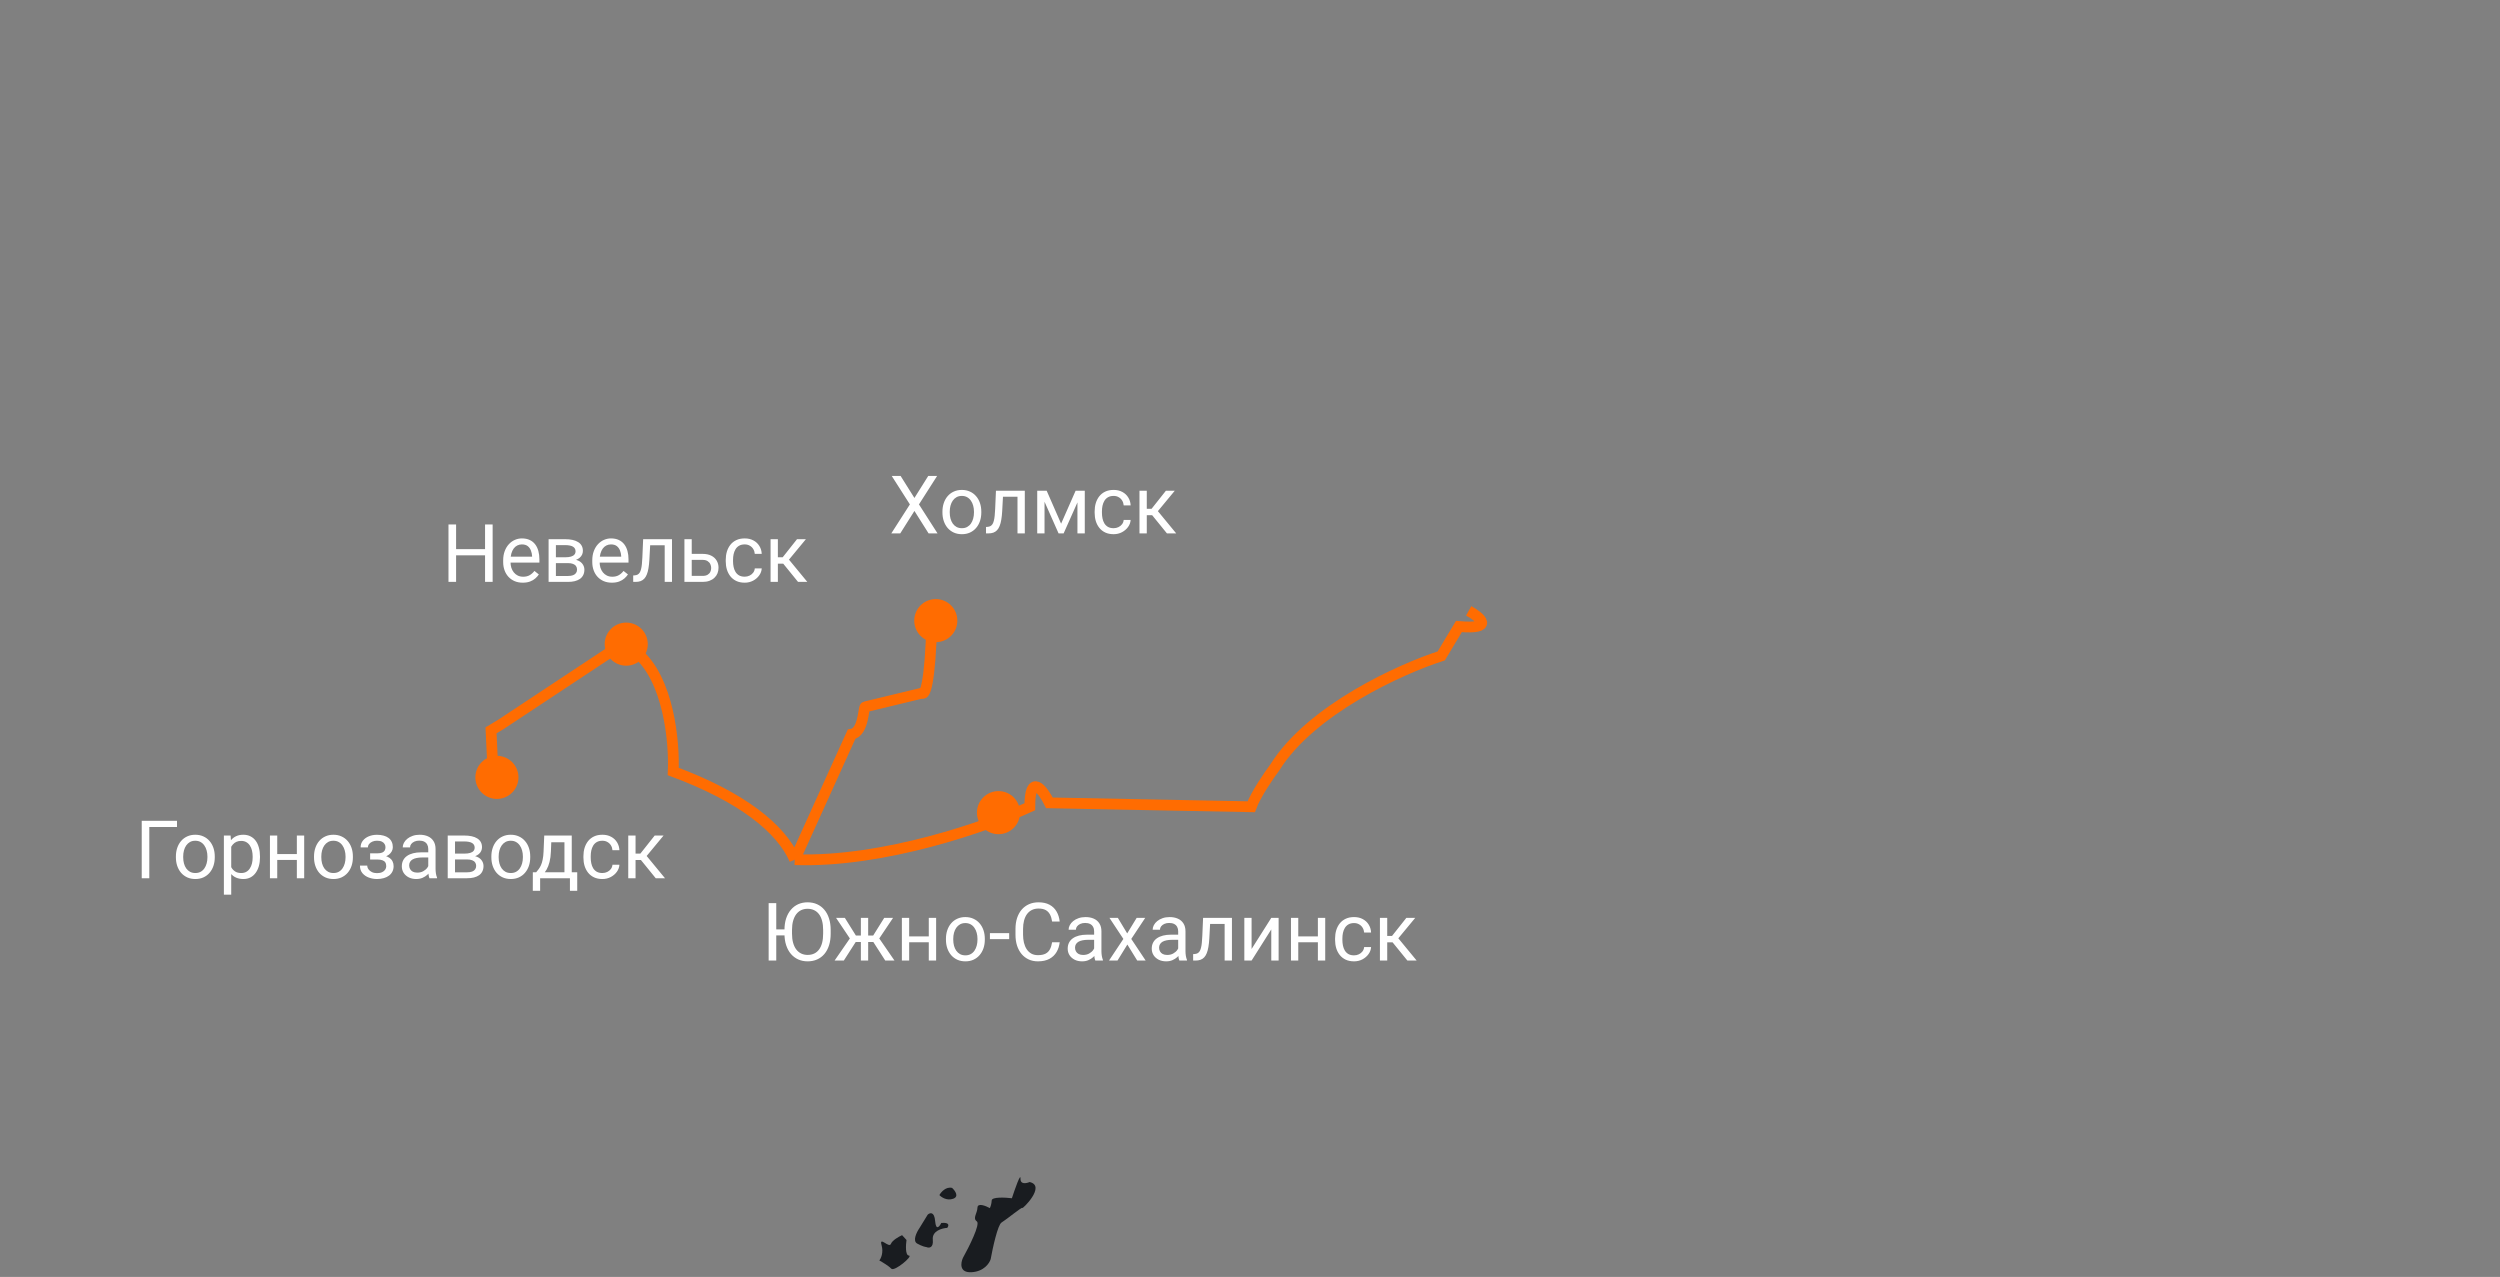 <svg width="464" height="237" viewBox="0 0 464 237" fill="none" xmlns="http://www.w3.org/2000/svg">
<rect x="0" y="0" width="464" height="237" fill="#808080" stroke="none"/>
<path d="M189.402 218.735C189.352 219.88 190.51 219.644 191.095 219.383C194.22 220.094 189.724 224.487 189.736 224.2C189.749 223.914 186.773 226.365 185.888 226.9C185.181 227.328 184.247 231.61 183.869 233.697C183.645 234.452 182.621 235.994 180.32 236.123C178.019 236.251 178.292 234.408 178.715 233.471C179.857 231.417 181.974 227.188 181.307 226.699C180.473 226.089 181.37 225.268 181.42 224.122C181.461 223.206 182.964 223.808 183.711 224.223C183.815 224.036 184.03 223.491 184.06 222.804C184.09 222.117 186.571 222.245 187.807 222.394C188.36 220.697 189.453 217.59 189.402 218.735Z" fill="#191C20"/>
<path d="M168.694 233.031C168.007 233.001 168.11 231.093 168.247 230.143L167.426 229.246C166.84 229.507 165.605 230.199 165.346 230.876C165.022 231.722 163.118 229.344 163.615 231.087C164.013 232.481 163.507 233.568 163.203 233.937C163.764 234.249 164.993 234.991 165.431 235.47C165.979 236.067 169.553 233.069 168.694 233.031Z" fill="#191C20"/>
<path d="M173.564 226.646C173.713 228.489 174.381 227.639 174.697 226.983C176.31 226.824 176.107 227.523 175.804 227.892C174.846 227.946 172.968 228.456 173.127 230.07C173.286 231.683 172.388 231.663 171.919 231.451C171.728 231.443 171.122 231.301 170.226 230.803C169.33 230.305 170.127 228.695 170.638 227.952L172.183 225.438C172.581 225.073 173.415 224.804 173.564 226.646Z" fill="#191C20"/>
<path d="M176.902 222.49C178.067 222.082 177.255 220.975 176.704 220.473C175.568 220.194 174.662 221.244 174.35 221.804C174.715 222.203 175.737 222.898 176.902 222.49Z" fill="#191C20"/>
<path d="M144.074 167.616V178.28H142.661V167.616H144.074ZM146.521 172.501V173.615H143.986V172.501H146.521ZM154.174 172.611V173.285C154.174 174.086 154.074 174.804 153.874 175.438C153.674 176.073 153.386 176.613 153.01 177.057C152.634 177.501 152.182 177.841 151.655 178.075C151.132 178.31 150.546 178.427 149.897 178.427C149.267 178.427 148.688 178.31 148.161 178.075C147.639 177.841 147.185 177.501 146.799 177.057C146.418 176.613 146.123 176.073 145.913 175.438C145.703 174.804 145.598 174.086 145.598 173.285V172.611C145.598 171.811 145.7 171.095 145.905 170.465C146.115 169.831 146.411 169.291 146.792 168.847C147.172 168.397 147.624 168.056 148.146 167.821C148.674 167.587 149.252 167.47 149.882 167.47C150.532 167.47 151.118 167.587 151.64 167.821C152.167 168.056 152.619 168.397 152.995 168.847C153.376 169.291 153.667 169.831 153.867 170.465C154.072 171.095 154.174 171.811 154.174 172.611ZM152.775 173.285V172.597C152.775 171.962 152.709 171.4 152.578 170.912C152.451 170.424 152.263 170.014 152.014 169.682C151.765 169.35 151.459 169.098 151.098 168.927C150.742 168.756 150.336 168.671 149.882 168.671C149.443 168.671 149.045 168.756 148.688 168.927C148.337 169.098 148.034 169.35 147.78 169.682C147.531 170.014 147.338 170.424 147.202 170.912C147.065 171.4 146.997 171.962 146.997 172.597V173.285C146.997 173.925 147.065 174.491 147.202 174.984C147.338 175.473 147.534 175.885 147.788 176.222C148.046 176.554 148.352 176.806 148.703 176.977C149.06 177.147 149.458 177.233 149.897 177.233C150.356 177.233 150.764 177.147 151.12 176.977C151.477 176.806 151.777 176.554 152.021 176.222C152.27 175.885 152.458 175.473 152.585 174.984C152.712 174.491 152.775 173.925 152.775 173.285ZM158.173 174.831L155.17 170.355H156.804L158.854 173.637H160.437L160.239 174.831H158.173ZM158.913 174.691L156.613 178.28H154.899L158.056 173.71L158.913 174.691ZM161.132 170.355V178.28H159.777V170.355H161.132ZM165.754 170.355L162.751 174.831H160.686L160.473 173.637H162.062L164.113 170.355H165.754ZM164.304 178.28L161.997 174.691L162.868 173.71L166.018 178.28H164.304ZM172.646 173.791V174.889H168.457V173.791H172.646ZM168.742 170.355V178.28H167.387V170.355H168.742ZM173.745 170.355V178.28H172.382V170.355H173.745ZM175.568 174.406V174.237C175.568 173.666 175.651 173.136 175.817 172.648C175.983 172.155 176.223 171.728 176.535 171.366C176.848 171 177.226 170.717 177.67 170.517C178.115 170.312 178.613 170.209 179.165 170.209C179.721 170.209 180.222 170.312 180.666 170.517C181.115 170.717 181.496 171 181.809 171.366C182.126 171.728 182.368 172.155 182.534 172.648C182.7 173.136 182.783 173.666 182.783 174.237V174.406C182.783 174.977 182.7 175.507 182.534 175.995C182.368 176.483 182.126 176.911 181.809 177.277C181.496 177.638 181.118 177.921 180.673 178.126C180.234 178.327 179.736 178.427 179.179 178.427C178.623 178.427 178.122 178.327 177.678 178.126C177.233 177.921 176.853 177.638 176.535 177.277C176.223 176.911 175.983 176.483 175.817 175.995C175.651 175.507 175.568 174.977 175.568 174.406ZM176.923 174.237V174.406C176.923 174.801 176.97 175.175 177.062 175.526C177.155 175.873 177.294 176.181 177.48 176.449C177.67 176.718 177.907 176.93 178.19 177.086C178.474 177.238 178.803 177.313 179.179 177.313C179.55 177.313 179.875 177.238 180.153 177.086C180.437 176.93 180.671 176.718 180.856 176.449C181.042 176.181 181.181 175.873 181.274 175.526C181.372 175.175 181.42 174.801 181.42 174.406V174.237C181.42 173.847 181.372 173.478 181.274 173.131C181.181 172.78 181.04 172.47 180.849 172.201C180.664 171.928 180.429 171.713 180.146 171.557C179.868 171.4 179.541 171.322 179.165 171.322C178.793 171.322 178.466 171.4 178.183 171.557C177.905 171.713 177.67 171.928 177.48 172.201C177.294 172.47 177.155 172.78 177.062 173.131C176.97 173.478 176.923 173.847 176.923 174.237ZM187.302 173.19V174.303H183.728V173.19H187.302ZM195.271 174.889H196.677C196.604 175.563 196.411 176.166 196.098 176.698C195.786 177.23 195.344 177.653 194.772 177.965C194.201 178.273 193.488 178.427 192.634 178.427C192.009 178.427 191.44 178.31 190.927 178.075C190.419 177.841 189.982 177.509 189.616 177.079C189.25 176.645 188.967 176.125 188.767 175.519C188.571 174.909 188.474 174.23 188.474 173.483V172.421C188.474 171.674 188.571 170.998 188.767 170.392C188.967 169.782 189.252 169.259 189.624 168.825C190 168.39 190.451 168.056 190.979 167.821C191.506 167.587 192.099 167.47 192.758 167.47C193.564 167.47 194.245 167.621 194.802 167.924C195.358 168.227 195.791 168.646 196.098 169.184C196.411 169.716 196.604 170.333 196.677 171.037H195.271C195.202 170.539 195.075 170.111 194.89 169.755C194.704 169.394 194.44 169.115 194.099 168.92C193.757 168.725 193.31 168.627 192.758 168.627C192.285 168.627 191.867 168.717 191.506 168.898C191.149 169.079 190.849 169.335 190.605 169.667C190.366 169.999 190.185 170.397 190.063 170.861C189.941 171.325 189.88 171.84 189.88 172.406V173.483C189.88 174.005 189.934 174.496 190.041 174.955C190.153 175.414 190.322 175.817 190.546 176.164C190.771 176.51 191.057 176.784 191.403 176.984C191.75 177.179 192.16 177.277 192.634 177.277C193.234 177.277 193.713 177.182 194.069 176.991C194.426 176.801 194.694 176.527 194.875 176.171C195.061 175.814 195.192 175.387 195.271 174.889ZM203.071 176.925V172.846C203.071 172.533 203.007 172.262 202.88 172.033C202.758 171.798 202.573 171.618 202.324 171.491C202.075 171.364 201.767 171.3 201.401 171.3C201.059 171.3 200.759 171.359 200.5 171.476C200.246 171.593 200.046 171.747 199.899 171.938C199.758 172.128 199.687 172.333 199.687 172.553H198.332C198.332 172.27 198.405 171.989 198.552 171.71C198.698 171.432 198.908 171.181 199.182 170.956C199.46 170.727 199.792 170.546 200.178 170.414C200.568 170.277 201.003 170.209 201.481 170.209C202.058 170.209 202.565 170.307 203.005 170.502C203.449 170.697 203.796 170.993 204.045 171.388C204.299 171.779 204.426 172.27 204.426 172.86V176.552C204.426 176.815 204.448 177.096 204.492 177.394C204.541 177.692 204.611 177.948 204.704 178.163V178.28H203.291C203.222 178.124 203.168 177.917 203.129 177.658C203.09 177.394 203.071 177.15 203.071 176.925ZM203.305 173.476L203.32 174.428H201.95C201.564 174.428 201.22 174.459 200.917 174.523C200.615 174.582 200.361 174.672 200.156 174.794C199.951 174.916 199.794 175.07 199.687 175.255C199.58 175.436 199.526 175.648 199.526 175.893C199.526 176.142 199.582 176.369 199.694 176.574C199.807 176.779 199.975 176.942 200.2 177.064C200.429 177.182 200.71 177.24 201.042 177.24C201.457 177.24 201.823 177.152 202.141 176.977C202.458 176.801 202.709 176.586 202.895 176.332C203.085 176.078 203.188 175.832 203.203 175.592L203.781 176.244C203.747 176.449 203.654 176.676 203.503 176.925C203.352 177.174 203.149 177.414 202.895 177.643C202.646 177.868 202.348 178.056 202.001 178.207C201.66 178.354 201.274 178.427 200.844 178.427C200.307 178.427 199.836 178.322 199.431 178.112C199.03 177.902 198.718 177.621 198.493 177.27C198.273 176.913 198.164 176.515 198.164 176.076C198.164 175.651 198.247 175.277 198.413 174.955C198.579 174.628 198.818 174.357 199.13 174.142C199.443 173.922 199.819 173.756 200.258 173.644C200.698 173.532 201.188 173.476 201.73 173.476H203.305ZM207.473 170.355L209.208 173.241L210.966 170.355H212.556L209.963 174.267L212.636 178.28H211.069L209.238 175.307L207.407 178.28H205.832L208.498 174.267L205.913 170.355H207.473ZM218.671 176.925V172.846C218.671 172.533 218.608 172.262 218.481 172.033C218.359 171.798 218.173 171.618 217.924 171.491C217.675 171.364 217.368 171.3 217.001 171.3C216.66 171.3 216.359 171.359 216.101 171.476C215.847 171.593 215.646 171.747 215.5 171.938C215.358 172.128 215.288 172.333 215.288 172.553H213.933C213.933 172.27 214.006 171.989 214.152 171.71C214.299 171.432 214.509 171.181 214.782 170.956C215.061 170.727 215.393 170.546 215.778 170.414C216.169 170.277 216.604 170.209 217.082 170.209C217.658 170.209 218.166 170.307 218.605 170.502C219.05 170.697 219.396 170.993 219.646 171.388C219.899 171.779 220.026 172.27 220.026 172.86V176.552C220.026 176.815 220.048 177.096 220.092 177.394C220.141 177.692 220.212 177.948 220.305 178.163V178.28H218.891C218.823 178.124 218.769 177.917 218.73 177.658C218.691 177.394 218.671 177.15 218.671 176.925ZM218.906 173.476L218.92 174.428H217.551C217.165 174.428 216.821 174.459 216.518 174.523C216.215 174.582 215.961 174.672 215.756 174.794C215.551 174.916 215.395 175.07 215.288 175.255C215.18 175.436 215.126 175.648 215.126 175.893C215.126 176.142 215.183 176.369 215.295 176.574C215.407 176.779 215.576 176.942 215.8 177.064C216.03 177.182 216.311 177.24 216.643 177.24C217.058 177.24 217.424 177.152 217.741 176.977C218.059 176.801 218.31 176.586 218.496 176.332C218.686 176.078 218.789 175.832 218.803 175.592L219.382 176.244C219.348 176.449 219.255 176.676 219.104 176.925C218.952 177.174 218.75 177.414 218.496 177.643C218.247 177.868 217.949 178.056 217.602 178.207C217.26 178.354 216.875 178.427 216.445 178.427C215.908 178.427 215.437 178.322 215.031 178.112C214.631 177.902 214.318 177.621 214.094 177.27C213.874 176.913 213.764 176.515 213.764 176.076C213.764 175.651 213.847 175.277 214.013 174.955C214.179 174.628 214.418 174.357 214.731 174.142C215.043 173.922 215.419 173.756 215.859 173.644C216.298 173.532 216.789 173.476 217.331 173.476H218.906ZM227.453 170.355V171.476H223.623V170.355H227.453ZM228.647 170.355V178.28H227.292V170.355H228.647ZM223.293 170.355H224.655L224.45 174.179C224.416 174.77 224.36 175.292 224.282 175.746C224.208 176.195 224.106 176.581 223.974 176.903C223.847 177.226 223.686 177.489 223.491 177.694C223.3 177.895 223.071 178.043 222.802 178.141C222.534 178.234 222.224 178.28 221.872 178.28H221.447V177.086L221.74 177.064C221.95 177.05 222.128 177.001 222.275 176.918C222.426 176.835 222.553 176.713 222.656 176.552C222.758 176.386 222.841 176.173 222.905 175.915C222.973 175.656 223.024 175.348 223.059 174.992C223.098 174.635 223.127 174.22 223.146 173.747L223.293 170.355ZM232.294 176.134L235.949 170.355H237.312V178.28H235.949V172.501L232.294 178.28H230.947V170.355H232.294V176.134ZM244.863 173.791V174.889H240.673V173.791H244.863ZM240.959 170.355V178.28H239.604V170.355H240.959ZM245.961 170.355V178.28H244.599V170.355H245.961ZM251.315 177.313C251.638 177.313 251.936 177.248 252.209 177.116C252.482 176.984 252.707 176.803 252.883 176.574C253.059 176.339 253.159 176.073 253.183 175.775H254.472C254.448 176.244 254.289 176.681 253.996 177.086C253.708 177.487 253.33 177.812 252.861 178.061C252.392 178.305 251.877 178.427 251.315 178.427C250.72 178.427 250.2 178.322 249.755 178.112C249.316 177.902 248.95 177.614 248.657 177.248C248.369 176.881 248.151 176.461 248.005 175.988C247.863 175.509 247.792 175.004 247.792 174.472V174.164C247.792 173.632 247.863 173.129 248.005 172.655C248.151 172.177 248.369 171.754 248.657 171.388C248.95 171.022 249.316 170.734 249.755 170.524C250.2 170.314 250.72 170.209 251.315 170.209C251.936 170.209 252.478 170.336 252.941 170.59C253.405 170.839 253.769 171.181 254.033 171.615C254.301 172.045 254.448 172.533 254.472 173.08H253.183C253.159 172.753 253.066 172.458 252.905 172.194C252.749 171.93 252.534 171.72 252.26 171.564C251.992 171.403 251.677 171.322 251.315 171.322C250.9 171.322 250.551 171.405 250.268 171.571C249.99 171.732 249.768 171.952 249.602 172.23C249.44 172.504 249.323 172.809 249.25 173.146C249.182 173.478 249.147 173.817 249.147 174.164V174.472C249.147 174.818 249.182 175.16 249.25 175.497C249.318 175.834 249.433 176.139 249.594 176.413C249.76 176.686 249.982 176.906 250.261 177.072C250.544 177.233 250.896 177.313 251.315 177.313ZM257.468 170.355V178.28H256.113V170.355H257.468ZM262.668 170.355L258.911 174.896H257.014L256.809 173.71H258.361L261.02 170.355H262.668ZM261.21 178.28L258.295 174.691L259.167 173.71L262.932 178.28H261.21Z" fill="white"/>
<path d="M167.153 88.336L169.717 92.423L172.28 88.336H173.928L170.559 93.617L174.009 99H172.346L169.717 94.832L167.087 99H165.425L168.875 93.617L165.505 88.336H167.153ZM174.917 95.126V94.957C174.917 94.386 175 93.856 175.166 93.368C175.332 92.874 175.571 92.447 175.884 92.086C176.196 91.72 176.575 91.436 177.019 91.236C177.463 91.031 177.961 90.929 178.513 90.929C179.07 90.929 179.57 91.031 180.015 91.236C180.464 91.436 180.845 91.72 181.157 92.086C181.475 92.447 181.716 92.874 181.882 93.368C182.048 93.856 182.131 94.386 182.131 94.957V95.126C182.131 95.697 182.048 96.227 181.882 96.715C181.716 97.203 181.475 97.63 181.157 97.997C180.845 98.358 180.466 98.641 180.022 98.846C179.583 99.046 179.084 99.147 178.528 99.147C177.971 99.147 177.471 99.046 177.026 98.846C176.582 98.641 176.201 98.358 175.884 97.997C175.571 97.63 175.332 97.203 175.166 96.715C175 96.227 174.917 95.697 174.917 95.126ZM176.272 94.957V95.126C176.272 95.521 176.318 95.894 176.411 96.246C176.504 96.593 176.643 96.9 176.829 97.169C177.019 97.438 177.256 97.65 177.539 97.806C177.822 97.957 178.152 98.033 178.528 98.033C178.899 98.033 179.224 97.957 179.502 97.806C179.785 97.65 180.02 97.438 180.205 97.169C180.391 96.9 180.53 96.593 180.623 96.246C180.72 95.894 180.769 95.521 180.769 95.126V94.957C180.769 94.566 180.72 94.198 180.623 93.851C180.53 93.499 180.388 93.189 180.198 92.921C180.012 92.647 179.778 92.433 179.495 92.276C179.216 92.12 178.889 92.042 178.513 92.042C178.142 92.042 177.815 92.12 177.532 92.276C177.253 92.433 177.019 92.647 176.829 92.921C176.643 93.189 176.504 93.499 176.411 93.851C176.318 94.198 176.272 94.566 176.272 94.957ZM189.009 91.075V92.196H185.178V91.075H189.009ZM190.203 91.075V99H188.848V91.075H190.203ZM184.849 91.075H186.211L186.006 94.898C185.972 95.489 185.916 96.012 185.837 96.466C185.764 96.915 185.662 97.301 185.53 97.623C185.403 97.945 185.242 98.209 185.046 98.414C184.856 98.614 184.626 98.763 184.358 98.861C184.089 98.954 183.779 99 183.428 99H183.003V97.806L183.296 97.784C183.506 97.769 183.684 97.721 183.831 97.638C183.982 97.555 184.109 97.433 184.211 97.272C184.314 97.106 184.397 96.893 184.46 96.634C184.529 96.376 184.58 96.068 184.614 95.711C184.653 95.355 184.683 94.94 184.702 94.466L184.849 91.075ZM196.941 97.198L199.636 91.075H200.94L197.41 99H196.472L192.957 91.075H194.26L196.941 97.198ZM193.865 91.075V99H192.51V91.075H193.865ZM199.973 99V91.075H201.335V99H199.973ZM206.689 98.033C207.012 98.033 207.31 97.967 207.583 97.835C207.856 97.704 208.081 97.523 208.257 97.293C208.433 97.059 208.533 96.793 208.557 96.495H209.846C209.822 96.964 209.663 97.401 209.37 97.806C209.082 98.207 208.704 98.531 208.235 98.78C207.766 99.024 207.251 99.147 206.689 99.147C206.094 99.147 205.574 99.041 205.129 98.832C204.69 98.622 204.324 98.334 204.031 97.967C203.743 97.601 203.525 97.181 203.379 96.707C203.237 96.229 203.167 95.724 203.167 95.191V94.884C203.167 94.352 203.237 93.849 203.379 93.375C203.525 92.897 203.743 92.474 204.031 92.108C204.324 91.742 204.69 91.454 205.129 91.244C205.574 91.034 206.094 90.929 206.689 90.929C207.31 90.929 207.852 91.056 208.315 91.31C208.779 91.559 209.143 91.9 209.407 92.335C209.675 92.765 209.822 93.253 209.846 93.8H208.557C208.533 93.473 208.44 93.177 208.279 92.914C208.123 92.65 207.908 92.44 207.634 92.284C207.366 92.123 207.051 92.042 206.689 92.042C206.274 92.042 205.925 92.125 205.642 92.291C205.364 92.452 205.142 92.672 204.976 92.95C204.814 93.224 204.697 93.529 204.624 93.866C204.556 94.198 204.521 94.537 204.521 94.884V95.191C204.521 95.538 204.556 95.88 204.624 96.217C204.692 96.554 204.807 96.859 204.968 97.132C205.134 97.406 205.356 97.626 205.635 97.791C205.918 97.953 206.27 98.033 206.689 98.033ZM212.842 91.075V99H211.487V91.075H212.842ZM218.042 91.075L214.285 95.616H212.388L212.183 94.43H213.735L216.394 91.075H218.042ZM216.584 99L213.669 95.411L214.541 94.43L218.306 99H216.584Z" fill="white"/>
<path d="M90.203 101.921V103.071H84.432V101.921H90.203ZM84.651 97.336V108H83.238V97.336H84.651ZM91.434 97.336V108H90.027V97.336H91.434ZM97.029 108.146C96.478 108.146 95.977 108.054 95.528 107.868C95.084 107.678 94.7 107.412 94.378 107.07C94.061 106.728 93.816 106.323 93.645 105.854C93.475 105.385 93.389 104.873 93.389 104.316V104.008C93.389 103.364 93.484 102.79 93.675 102.287C93.865 101.779 94.124 101.35 94.451 100.998C94.778 100.646 95.149 100.38 95.564 100.2C95.98 100.019 96.409 99.929 96.853 99.929C97.42 99.929 97.908 100.026 98.318 100.222C98.733 100.417 99.073 100.69 99.336 101.042C99.6 101.389 99.795 101.799 99.922 102.272C100.049 102.741 100.113 103.254 100.113 103.811V104.418H94.195V103.312H98.758V103.21C98.738 102.858 98.665 102.517 98.538 102.185C98.416 101.853 98.221 101.579 97.952 101.364C97.684 101.149 97.317 101.042 96.853 101.042C96.546 101.042 96.263 101.108 96.004 101.24C95.745 101.367 95.523 101.557 95.337 101.811C95.152 102.065 95.008 102.375 94.905 102.741C94.803 103.107 94.751 103.53 94.751 104.008V104.316C94.751 104.692 94.803 105.046 94.905 105.378C95.013 105.705 95.166 105.993 95.367 106.242C95.572 106.491 95.818 106.687 96.106 106.828C96.399 106.97 96.731 107.041 97.103 107.041C97.581 107.041 97.986 106.943 98.318 106.748C98.65 106.552 98.941 106.291 99.19 105.964L100.01 106.616C99.839 106.875 99.622 107.121 99.358 107.355C99.095 107.59 98.77 107.78 98.384 107.927C98.003 108.073 97.552 108.146 97.029 108.146ZM105.416 104.514H102.815L102.801 103.43H104.925C105.345 103.43 105.694 103.388 105.972 103.305C106.255 103.222 106.468 103.098 106.609 102.932C106.751 102.766 106.822 102.561 106.822 102.316C106.822 102.126 106.78 101.96 106.697 101.818C106.619 101.672 106.5 101.552 106.338 101.459C106.177 101.362 105.977 101.291 105.738 101.247C105.503 101.198 105.228 101.174 104.91 101.174H103.174V108H101.819V100.075H104.91C105.413 100.075 105.865 100.119 106.265 100.207C106.67 100.295 107.015 100.429 107.298 100.61C107.586 100.786 107.806 101.01 107.957 101.284C108.108 101.557 108.184 101.879 108.184 102.25C108.184 102.49 108.135 102.717 108.038 102.932C107.94 103.146 107.796 103.337 107.605 103.503C107.415 103.669 107.181 103.806 106.902 103.913C106.624 104.016 106.304 104.082 105.943 104.111L105.416 104.514ZM105.416 108H102.325L102.999 106.901H105.416C105.792 106.901 106.104 106.855 106.353 106.762C106.602 106.665 106.788 106.528 106.91 106.352C107.037 106.171 107.1 105.957 107.1 105.708C107.1 105.458 107.037 105.246 106.91 105.07C106.788 104.89 106.602 104.753 106.353 104.66C106.104 104.562 105.792 104.514 105.416 104.514H103.357L103.372 103.43H105.943L106.434 103.84C106.868 103.874 107.237 103.981 107.54 104.162C107.842 104.343 108.072 104.572 108.228 104.851C108.384 105.124 108.462 105.422 108.462 105.744C108.462 106.115 108.392 106.442 108.25 106.726C108.113 107.009 107.913 107.246 107.649 107.436C107.386 107.622 107.066 107.763 106.69 107.861C106.314 107.954 105.889 108 105.416 108ZM113.567 108.146C113.016 108.146 112.515 108.054 112.066 107.868C111.622 107.678 111.238 107.412 110.916 107.07C110.599 106.728 110.354 106.323 110.184 105.854C110.013 105.385 109.927 104.873 109.927 104.316V104.008C109.927 103.364 110.022 102.79 110.213 102.287C110.403 101.779 110.662 101.35 110.989 100.998C111.316 100.646 111.688 100.38 112.103 100.2C112.518 100.019 112.947 99.929 113.392 99.929C113.958 99.929 114.446 100.026 114.856 100.222C115.271 100.417 115.611 100.69 115.875 101.042C116.138 101.389 116.333 101.799 116.46 102.272C116.587 102.741 116.651 103.254 116.651 103.811V104.418H110.733V103.312H115.296V103.21C115.276 102.858 115.203 102.517 115.076 102.185C114.954 101.853 114.759 101.579 114.49 101.364C114.222 101.149 113.855 101.042 113.392 101.042C113.084 101.042 112.801 101.108 112.542 101.24C112.283 101.367 112.061 101.557 111.875 101.811C111.69 102.065 111.546 102.375 111.443 102.741C111.341 103.107 111.29 103.53 111.29 104.008V104.316C111.29 104.692 111.341 105.046 111.443 105.378C111.551 105.705 111.705 105.993 111.905 106.242C112.11 106.491 112.356 106.687 112.645 106.828C112.938 106.97 113.27 107.041 113.641 107.041C114.119 107.041 114.524 106.943 114.856 106.748C115.188 106.552 115.479 106.291 115.728 105.964L116.548 106.616C116.377 106.875 116.16 107.121 115.896 107.355C115.633 107.59 115.308 107.78 114.922 107.927C114.542 108.073 114.09 108.146 113.567 108.146ZM123.528 100.075V101.196H119.698V100.075H123.528ZM124.722 100.075V108H123.367V100.075H124.722ZM119.368 100.075H120.73L120.525 103.898C120.491 104.489 120.435 105.012 120.357 105.466C120.284 105.915 120.181 106.301 120.049 106.623C119.922 106.945 119.761 107.209 119.566 107.414C119.375 107.614 119.146 107.763 118.877 107.861C118.609 107.954 118.299 108 117.947 108H117.522V106.806L117.815 106.784C118.025 106.77 118.204 106.721 118.35 106.638C118.501 106.555 118.628 106.433 118.731 106.271C118.833 106.105 118.917 105.893 118.98 105.634C119.048 105.375 119.1 105.068 119.134 104.711C119.173 104.355 119.202 103.94 119.222 103.466L119.368 100.075ZM128.018 102.8H130.398C131.038 102.8 131.578 102.912 132.017 103.137C132.457 103.356 132.789 103.662 133.013 104.052C133.243 104.438 133.357 104.877 133.357 105.371C133.357 105.737 133.294 106.081 133.167 106.403C133.04 106.721 132.85 106.999 132.596 107.238C132.347 107.478 132.037 107.666 131.666 107.802C131.299 107.934 130.877 108 130.398 108H127.029V100.075H128.384V106.887H130.398C130.789 106.887 131.102 106.816 131.336 106.674C131.57 106.533 131.739 106.35 131.841 106.125C131.944 105.9 131.995 105.666 131.995 105.422C131.995 105.183 131.944 104.948 131.841 104.719C131.739 104.489 131.57 104.299 131.336 104.147C131.102 103.991 130.789 103.913 130.398 103.913H128.018V102.8ZM138.221 107.033C138.543 107.033 138.841 106.967 139.114 106.835C139.388 106.704 139.612 106.523 139.788 106.293C139.964 106.059 140.064 105.793 140.088 105.495H141.377C141.353 105.964 141.194 106.401 140.901 106.806C140.613 107.207 140.235 107.531 139.766 107.78C139.297 108.024 138.782 108.146 138.221 108.146C137.625 108.146 137.105 108.042 136.661 107.832C136.221 107.622 135.855 107.333 135.562 106.967C135.274 106.601 135.057 106.181 134.91 105.708C134.769 105.229 134.698 104.724 134.698 104.191V103.884C134.698 103.352 134.769 102.849 134.91 102.375C135.057 101.896 135.274 101.474 135.562 101.108C135.855 100.742 136.221 100.454 136.661 100.244C137.105 100.034 137.625 99.929 138.221 99.929C138.841 99.929 139.383 100.056 139.847 100.31C140.311 100.559 140.674 100.9 140.938 101.335C141.207 101.765 141.353 102.253 141.377 102.8H140.088C140.064 102.473 139.971 102.177 139.81 101.914C139.654 101.65 139.439 101.44 139.166 101.284C138.897 101.123 138.582 101.042 138.221 101.042C137.806 101.042 137.457 101.125 137.173 101.291C136.895 101.452 136.673 101.672 136.507 101.95C136.346 102.224 136.229 102.529 136.155 102.866C136.087 103.198 136.053 103.537 136.053 103.884V104.191C136.053 104.538 136.087 104.88 136.155 105.217C136.224 105.554 136.338 105.859 136.5 106.132C136.666 106.406 136.888 106.625 137.166 106.792C137.449 106.953 137.801 107.033 138.221 107.033ZM144.373 100.075V108H143.018V100.075H144.373ZM149.573 100.075L145.816 104.616H143.919L143.714 103.43H145.267L147.925 100.075H149.573ZM148.116 108L145.201 104.411L146.072 103.43L149.837 108H148.116Z" fill="white"/>
<path d="M32.852 152.336V153.493H27.71V163H26.304V152.336H32.852ZM32.647 159.125V158.957C32.647 158.386 32.73 157.856 32.895 157.368C33.062 156.875 33.301 156.447 33.613 156.086C33.926 155.72 34.304 155.437 34.748 155.236C35.193 155.031 35.691 154.929 36.243 154.929C36.799 154.929 37.3 155.031 37.744 155.236C38.193 155.437 38.574 155.72 38.887 156.086C39.204 156.447 39.446 156.875 39.612 157.368C39.778 157.856 39.861 158.386 39.861 158.957V159.125C39.861 159.697 39.778 160.227 39.612 160.715C39.446 161.203 39.204 161.63 38.887 161.997C38.574 162.358 38.196 162.641 37.752 162.846C37.312 163.046 36.814 163.146 36.257 163.146C35.701 163.146 35.2 163.046 34.756 162.846C34.312 162.641 33.931 162.358 33.613 161.997C33.301 161.63 33.062 161.203 32.895 160.715C32.73 160.227 32.647 159.697 32.647 159.125ZM34.002 158.957V159.125C34.002 159.521 34.048 159.895 34.141 160.246C34.233 160.593 34.373 160.9 34.558 161.169C34.748 161.438 34.985 161.65 35.269 161.806C35.552 161.958 35.881 162.033 36.257 162.033C36.628 162.033 36.953 161.958 37.231 161.806C37.515 161.65 37.749 161.438 37.935 161.169C38.12 160.9 38.259 160.593 38.352 160.246C38.45 159.895 38.498 159.521 38.498 159.125V158.957C38.498 158.566 38.45 158.198 38.352 157.851C38.259 157.5 38.118 157.189 37.927 156.921C37.742 156.647 37.507 156.433 37.224 156.276C36.946 156.12 36.619 156.042 36.243 156.042C35.872 156.042 35.544 156.12 35.261 156.276C34.983 156.433 34.748 156.647 34.558 156.921C34.373 157.189 34.233 157.5 34.141 157.851C34.048 158.198 34.002 158.566 34.002 158.957ZM42.915 156.599V166.047H41.553V155.075H42.798L42.915 156.599ZM48.254 158.972V159.125C48.254 159.702 48.186 160.236 48.049 160.729C47.913 161.218 47.712 161.643 47.449 162.004C47.19 162.365 46.87 162.646 46.489 162.846C46.108 163.046 45.671 163.146 45.178 163.146C44.675 163.146 44.231 163.063 43.845 162.897C43.459 162.731 43.132 162.49 42.864 162.172C42.595 161.855 42.38 161.474 42.219 161.03C42.063 160.585 41.956 160.085 41.897 159.528V158.708C41.956 158.122 42.065 157.597 42.227 157.133C42.388 156.669 42.6 156.274 42.864 155.947C43.132 155.615 43.457 155.363 43.838 155.192C44.219 155.017 44.658 154.929 45.156 154.929C45.654 154.929 46.096 155.026 46.482 155.222C46.868 155.412 47.192 155.686 47.456 156.042C47.72 156.398 47.917 156.826 48.049 157.324C48.186 157.817 48.254 158.366 48.254 158.972ZM46.892 159.125V158.972C46.892 158.576 46.851 158.205 46.768 157.858C46.685 157.507 46.555 157.199 46.379 156.936C46.209 156.667 45.989 156.457 45.72 156.306C45.452 156.149 45.132 156.071 44.761 156.071C44.419 156.071 44.121 156.13 43.867 156.247C43.618 156.364 43.406 156.523 43.23 156.723C43.054 156.918 42.91 157.143 42.798 157.397C42.69 157.646 42.61 157.905 42.556 158.173V160.07C42.654 160.412 42.791 160.734 42.966 161.037C43.142 161.335 43.377 161.577 43.669 161.762C43.962 161.943 44.331 162.033 44.775 162.033C45.142 162.033 45.456 161.958 45.72 161.806C45.989 161.65 46.209 161.438 46.379 161.169C46.555 160.9 46.685 160.593 46.768 160.246C46.851 159.895 46.892 159.521 46.892 159.125ZM55.359 158.51V159.609H51.169V158.51H55.359ZM51.455 155.075V163H50.1V155.075H51.455ZM56.458 155.075V163H55.095V155.075H56.458ZM58.281 159.125V158.957C58.281 158.386 58.364 157.856 58.53 157.368C58.696 156.875 58.935 156.447 59.248 156.086C59.56 155.72 59.939 155.437 60.383 155.236C60.828 155.031 61.326 154.929 61.877 154.929C62.434 154.929 62.935 155.031 63.379 155.236C63.828 155.437 64.209 155.72 64.522 156.086C64.839 156.447 65.081 156.875 65.247 157.368C65.413 157.856 65.496 158.386 65.496 158.957V159.125C65.496 159.697 65.413 160.227 65.247 160.715C65.081 161.203 64.839 161.63 64.522 161.997C64.209 162.358 63.831 162.641 63.386 162.846C62.947 163.046 62.449 163.146 61.892 163.146C61.335 163.146 60.835 163.046 60.391 162.846C59.946 162.641 59.565 162.358 59.248 161.997C58.935 161.63 58.696 161.203 58.53 160.715C58.364 160.227 58.281 159.697 58.281 159.125ZM59.636 158.957V159.125C59.636 159.521 59.683 159.895 59.775 160.246C59.868 160.593 60.007 160.9 60.193 161.169C60.383 161.438 60.62 161.65 60.903 161.806C61.187 161.958 61.516 162.033 61.892 162.033C62.263 162.033 62.588 161.958 62.866 161.806C63.149 161.65 63.384 161.438 63.569 161.169C63.755 160.9 63.894 160.593 63.987 160.246C64.085 159.895 64.133 159.521 64.133 159.125V158.957C64.133 158.566 64.085 158.198 63.987 157.851C63.894 157.5 63.752 157.189 63.562 156.921C63.377 156.647 63.142 156.433 62.859 156.276C62.581 156.12 62.253 156.042 61.877 156.042C61.506 156.042 61.179 156.12 60.896 156.276C60.618 156.433 60.383 156.647 60.193 156.921C60.007 157.189 59.868 157.5 59.775 157.851C59.683 158.198 59.636 158.566 59.636 158.957ZM70.154 159.213H68.696V158.378H70.044C70.42 158.378 70.718 158.332 70.938 158.239C71.157 158.142 71.314 158.007 71.406 157.836C71.499 157.666 71.545 157.465 71.545 157.236C71.545 157.031 71.492 156.838 71.384 156.657C71.282 156.472 71.116 156.323 70.886 156.21C70.657 156.093 70.349 156.035 69.963 156.035C69.651 156.035 69.368 156.091 69.114 156.203C68.86 156.311 68.657 156.459 68.506 156.65C68.359 156.835 68.286 157.045 68.286 157.28H66.931C66.931 156.796 67.068 156.381 67.341 156.035C67.62 155.683 67.988 155.412 68.447 155.222C68.911 155.031 69.416 154.936 69.963 154.936C70.422 154.936 70.832 154.987 71.194 155.09C71.56 155.188 71.87 155.334 72.124 155.529C72.378 155.72 72.571 155.959 72.703 156.247C72.839 156.53 72.908 156.86 72.908 157.236C72.908 157.504 72.844 157.758 72.717 157.998C72.59 158.237 72.407 158.449 72.168 158.635C71.929 158.815 71.638 158.957 71.296 159.06C70.96 159.162 70.579 159.213 70.154 159.213ZM68.696 158.701H70.154C70.627 158.701 71.045 158.747 71.406 158.84C71.768 158.928 72.07 159.06 72.314 159.235C72.559 159.411 72.742 159.628 72.864 159.887C72.991 160.141 73.054 160.434 73.054 160.766C73.054 161.137 72.978 161.472 72.827 161.77C72.681 162.062 72.471 162.312 72.197 162.517C71.924 162.722 71.597 162.878 71.216 162.985C70.84 163.093 70.422 163.146 69.963 163.146C69.451 163.146 68.953 163.059 68.469 162.883C67.986 162.707 67.588 162.436 67.275 162.07C66.963 161.699 66.807 161.228 66.807 160.656H68.162C68.162 160.896 68.237 161.123 68.389 161.337C68.54 161.552 68.75 161.726 69.019 161.857C69.292 161.989 69.607 162.055 69.963 162.055C70.344 162.055 70.662 161.997 70.915 161.879C71.169 161.762 71.36 161.606 71.487 161.411C71.619 161.215 71.685 161.003 71.685 160.773C71.685 160.476 71.626 160.236 71.509 160.056C71.392 159.875 71.211 159.743 70.967 159.66C70.728 159.572 70.42 159.528 70.044 159.528H68.696V158.701ZM79.485 161.645V157.565C79.485 157.253 79.421 156.982 79.294 156.752C79.172 156.518 78.987 156.337 78.738 156.21C78.489 156.083 78.181 156.02 77.815 156.02C77.473 156.02 77.173 156.079 76.914 156.196C76.66 156.313 76.46 156.467 76.314 156.657C76.172 156.848 76.101 157.053 76.101 157.272H74.746C74.746 156.989 74.819 156.708 74.966 156.43C75.112 156.152 75.322 155.9 75.596 155.676C75.874 155.446 76.206 155.266 76.592 155.134C76.982 154.997 77.417 154.929 77.895 154.929C78.472 154.929 78.98 155.026 79.419 155.222C79.863 155.417 80.21 155.712 80.459 156.108C80.713 156.499 80.84 156.989 80.84 157.58V161.271C80.84 161.535 80.862 161.816 80.906 162.114C80.955 162.412 81.025 162.668 81.118 162.883V163H79.705C79.636 162.844 79.582 162.636 79.543 162.377C79.504 162.114 79.485 161.87 79.485 161.645ZM79.719 158.195L79.734 159.147H78.364C77.978 159.147 77.634 159.179 77.332 159.243C77.029 159.301 76.775 159.392 76.57 159.514C76.365 159.636 76.209 159.79 76.101 159.975C75.994 160.156 75.94 160.368 75.94 160.612C75.94 160.861 75.996 161.088 76.108 161.293C76.221 161.499 76.389 161.662 76.614 161.784C76.843 161.901 77.124 161.96 77.456 161.96C77.871 161.96 78.237 161.872 78.555 161.696C78.872 161.521 79.124 161.306 79.309 161.052C79.499 160.798 79.602 160.551 79.617 160.312L80.195 160.964C80.161 161.169 80.068 161.396 79.917 161.645C79.766 161.894 79.563 162.133 79.309 162.363C79.06 162.587 78.762 162.775 78.415 162.927C78.074 163.073 77.688 163.146 77.258 163.146C76.721 163.146 76.25 163.042 75.845 162.832C75.444 162.622 75.132 162.341 74.907 161.989C74.688 161.633 74.578 161.235 74.578 160.795C74.578 160.371 74.661 159.997 74.827 159.675C74.993 159.348 75.232 159.077 75.544 158.862C75.857 158.642 76.233 158.476 76.672 158.364C77.112 158.251 77.603 158.195 78.144 158.195H79.719ZM86.692 159.514H84.092L84.077 158.43H86.201C86.621 158.43 86.97 158.388 87.249 158.305C87.532 158.222 87.744 158.098 87.886 157.932C88.027 157.766 88.098 157.561 88.098 157.316C88.098 157.126 88.057 156.96 87.974 156.818C87.895 156.672 87.776 156.552 87.615 156.459C87.454 156.362 87.253 156.291 87.014 156.247C86.78 156.198 86.504 156.174 86.186 156.174H84.451V163H83.096V155.075H86.186C86.689 155.075 87.141 155.119 87.541 155.207C87.947 155.295 88.291 155.429 88.574 155.61C88.862 155.786 89.082 156.01 89.233 156.284C89.385 156.557 89.46 156.879 89.46 157.25C89.46 157.49 89.412 157.717 89.314 157.932C89.216 158.146 89.072 158.337 88.882 158.503C88.691 158.669 88.457 158.806 88.179 158.913C87.9 159.016 87.581 159.082 87.219 159.111L86.692 159.514ZM86.692 163H83.601L84.275 161.901H86.692C87.068 161.901 87.38 161.855 87.629 161.762C87.878 161.665 88.064 161.528 88.186 161.352C88.313 161.171 88.376 160.957 88.376 160.708C88.376 160.458 88.313 160.246 88.186 160.07C88.064 159.89 87.878 159.753 87.629 159.66C87.38 159.562 87.068 159.514 86.692 159.514H84.634L84.648 158.43H87.219L87.71 158.84C88.144 158.874 88.513 158.981 88.816 159.162C89.119 159.343 89.348 159.572 89.504 159.851C89.661 160.124 89.739 160.422 89.739 160.744C89.739 161.115 89.668 161.442 89.526 161.726C89.39 162.009 89.189 162.246 88.926 162.436C88.662 162.622 88.342 162.763 87.966 162.861C87.59 162.954 87.165 163 86.692 163ZM91.196 159.125V158.957C91.196 158.386 91.279 157.856 91.445 157.368C91.611 156.875 91.851 156.447 92.163 156.086C92.476 155.72 92.854 155.437 93.298 155.236C93.743 155.031 94.241 154.929 94.793 154.929C95.349 154.929 95.85 155.031 96.294 155.236C96.743 155.437 97.124 155.72 97.436 156.086C97.754 156.447 97.996 156.875 98.162 157.368C98.328 157.856 98.411 158.386 98.411 158.957V159.125C98.411 159.697 98.328 160.227 98.162 160.715C97.996 161.203 97.754 161.63 97.436 161.997C97.124 162.358 96.746 162.641 96.301 162.846C95.862 163.046 95.364 163.146 94.807 163.146C94.251 163.146 93.75 163.046 93.306 162.846C92.861 162.641 92.481 162.358 92.163 161.997C91.851 161.63 91.611 161.203 91.445 160.715C91.279 160.227 91.196 159.697 91.196 159.125ZM92.551 158.957V159.125C92.551 159.521 92.598 159.895 92.69 160.246C92.783 160.593 92.922 160.9 93.108 161.169C93.298 161.438 93.535 161.65 93.818 161.806C94.102 161.958 94.431 162.033 94.807 162.033C95.178 162.033 95.503 161.958 95.781 161.806C96.064 161.65 96.299 161.438 96.484 161.169C96.67 160.9 96.809 160.593 96.902 160.246C96.999 159.895 97.048 159.521 97.048 159.125V158.957C97.048 158.566 96.999 158.198 96.902 157.851C96.809 157.5 96.668 157.189 96.477 156.921C96.291 156.647 96.057 156.433 95.774 156.276C95.496 156.12 95.168 156.042 94.793 156.042C94.421 156.042 94.094 156.12 93.811 156.276C93.533 156.433 93.298 156.647 93.108 156.921C92.922 157.189 92.783 157.5 92.69 157.851C92.598 158.198 92.551 158.566 92.551 158.957ZM101.011 155.075H102.366L102.249 158.042C102.219 158.793 102.134 159.443 101.992 159.99C101.851 160.537 101.67 161.003 101.45 161.389C101.23 161.77 100.984 162.089 100.71 162.348C100.442 162.607 100.164 162.824 99.876 163H99.202L99.238 161.894L99.517 161.887C99.678 161.696 99.834 161.501 99.985 161.301C100.137 161.096 100.276 160.854 100.403 160.576C100.53 160.292 100.635 159.948 100.718 159.543C100.806 159.133 100.862 158.632 100.886 158.042L101.011 155.075ZM101.348 155.075H106.116V163H104.761V156.328H101.348V155.075ZM98.894 161.887H107.134V165.336H105.779V163H100.249V165.336H98.887L98.894 161.887ZM111.807 162.033C112.129 162.033 112.427 161.967 112.7 161.835C112.974 161.704 113.198 161.523 113.374 161.293C113.55 161.059 113.65 160.793 113.674 160.495H114.963C114.939 160.964 114.78 161.401 114.487 161.806C114.199 162.207 113.821 162.531 113.352 162.78C112.883 163.024 112.368 163.146 111.807 163.146C111.211 163.146 110.691 163.042 110.247 162.832C109.807 162.622 109.441 162.333 109.148 161.967C108.86 161.601 108.643 161.181 108.496 160.708C108.354 160.229 108.284 159.724 108.284 159.191V158.884C108.284 158.352 108.354 157.849 108.496 157.375C108.643 156.896 108.86 156.474 109.148 156.108C109.441 155.742 109.807 155.454 110.247 155.244C110.691 155.034 111.211 154.929 111.807 154.929C112.427 154.929 112.969 155.056 113.433 155.31C113.896 155.559 114.26 155.9 114.524 156.335C114.792 156.765 114.939 157.253 114.963 157.8H113.674C113.65 157.473 113.557 157.177 113.396 156.914C113.24 156.65 113.025 156.44 112.751 156.284C112.483 156.123 112.168 156.042 111.807 156.042C111.392 156.042 111.042 156.125 110.759 156.291C110.481 156.452 110.259 156.672 110.093 156.95C109.932 157.224 109.814 157.529 109.741 157.866C109.673 158.198 109.639 158.537 109.639 158.884V159.191C109.639 159.538 109.673 159.88 109.741 160.217C109.81 160.554 109.924 160.859 110.085 161.132C110.251 161.406 110.474 161.625 110.752 161.792C111.035 161.953 111.387 162.033 111.807 162.033ZM117.959 155.075V163H116.604V155.075H117.959ZM123.159 155.075L119.402 159.616H117.505L117.3 158.43H118.853L121.511 155.075H123.159ZM121.702 163L118.787 159.411L119.658 158.43L123.423 163H121.702Z" fill="white"/>
<path d="M272.59 113.371C274.772 114.583 277.463 116.862 270.772 116.28L267.499 121.735C259.984 124.159 243.28 131.699 236.589 142.462C235.498 143.917 233.098 147.408 232.226 149.735L194.771 149.008C193.558 146.584 191.134 143.335 191.134 149.735C183.498 153.25 164.079 160.135 147.497 159.554M147.497 159.554C144.952 153.735 137.679 147.917 124.951 143.19C125.194 137.856 124.151 125.953 118.042 121.008L116.588 118.826L92.951 134.462L91.133 135.553L91.496 143.19M147.497 159.554L158.043 136.281C160.346 135.917 160.225 131.19 160.588 131.19L171.134 128.644C171.619 129.129 172.661 127.117 172.952 115.189" stroke="#FF6C01" stroke-width="2"/>
<circle cx="173.684" cy="115.189" r="4" fill="#FF6C01"/>
<circle cx="116.227" cy="119.553" r="4" fill="#FF6C01"/>
<circle cx="92.227" cy="144.28" r="4" fill="#FF6C01"/>
<circle cx="185.32" cy="150.826" r="4" fill="#FF6C01"/>
</svg>
